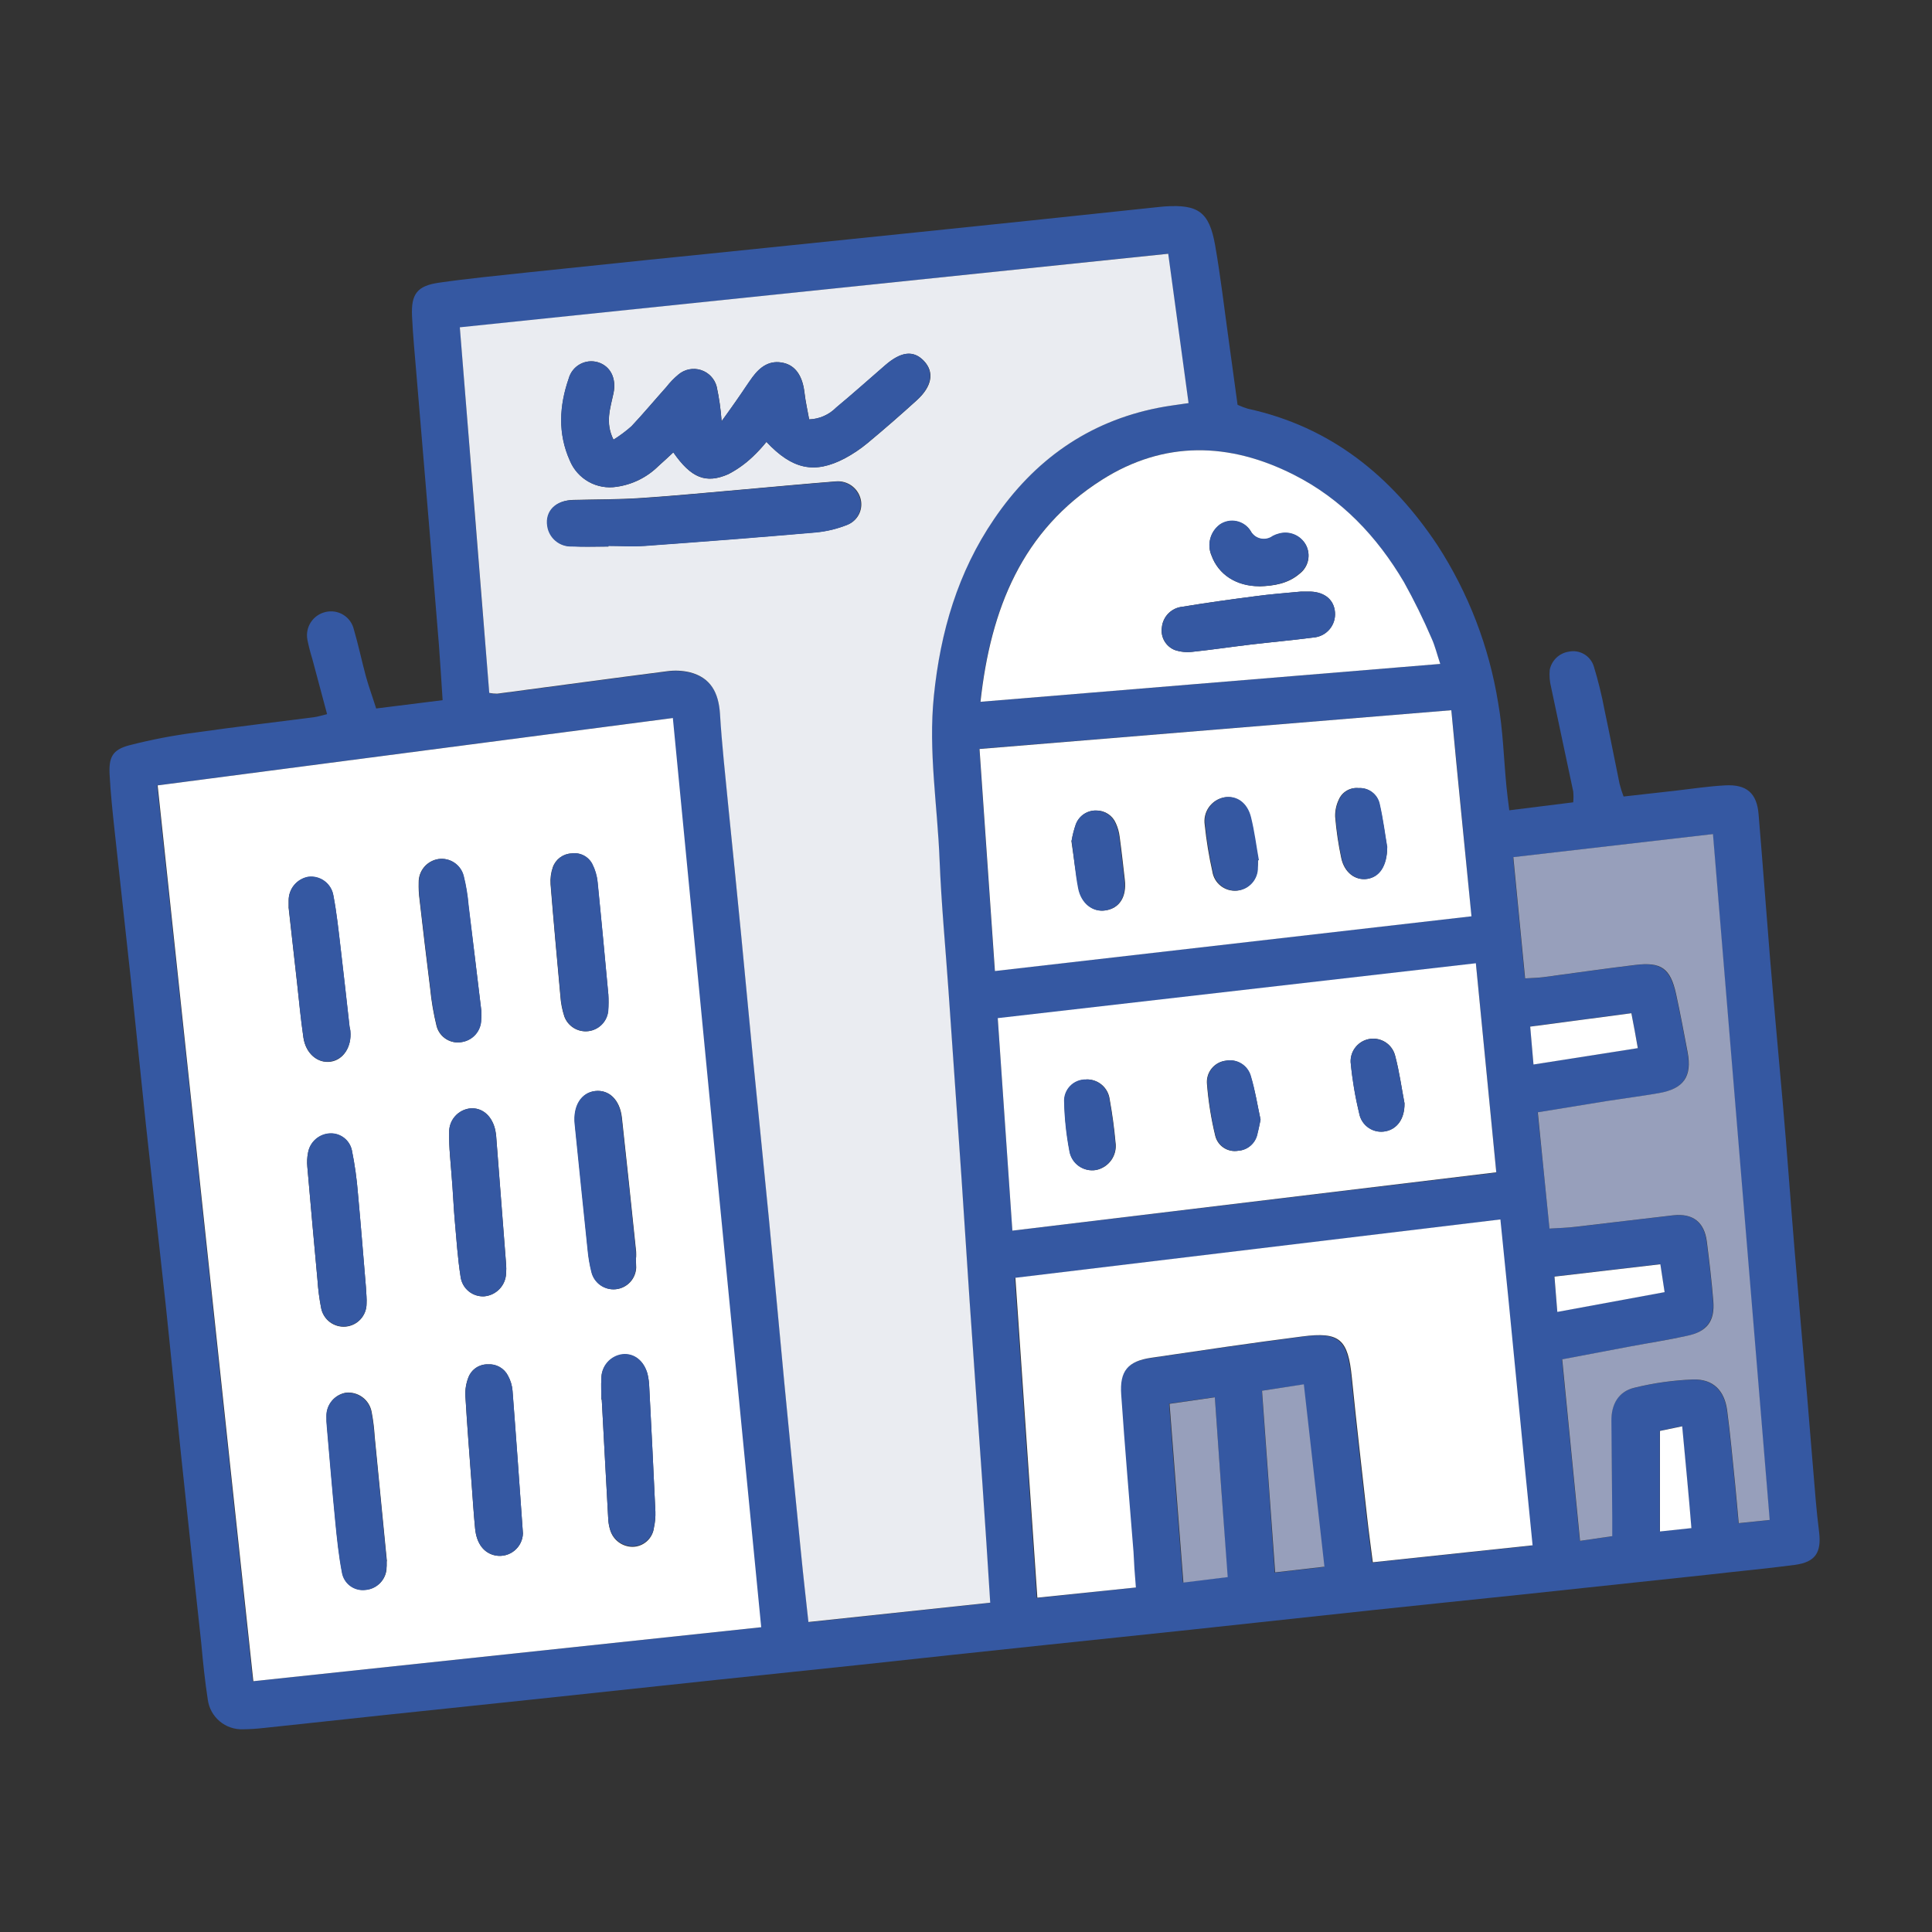 <svg width="300" height="300" viewBox="0 0 300 300" fill="none" xmlns="http://www.w3.org/2000/svg"><rect x="0" y="0" width="300" height="300" fill="#333333" stroke="none"/><path d="M252.11 123.683L260.29 122.763C262.81 122.473 265.29 122.093 267.86 121.953C271.21 121.763 272.8 123.153 273.07 126.423C273.69 133.753 274.22 141.083 274.82 148.423C275.45 156.013 276.15 163.603 276.82 171.193C277.49 178.783 278.01 186.193 278.63 193.713C279.27 201.483 279.94 209.253 280.63 217.033C281.07 222.273 281.48 227.513 281.93 232.763C282.07 234.473 282.26 236.193 282.47 237.903C282.85 241.093 281.88 242.563 278.71 242.993C274.21 243.593 269.71 243.993 265.19 244.523L236.19 247.613C228.52 248.423 220.85 249.193 213.19 250.013L184.78 253.073C177.3 253.873 169.78 254.643 162.32 255.433C152.76 256.44 143.2 257.463 133.64 258.503L111.14 260.863L82.14 263.953L59.68 266.313C53.45 266.973 47.23 267.663 41.01 268.313C39.927 268.438 38.839 268.509 37.75 268.523C36.42 268.577 35.119 268.13 34.102 267.271C33.086 266.412 32.429 265.203 32.26 263.883C31.82 261.023 31.52 258.133 31.26 255.243C30.18 245.337 29.116 235.423 28.07 225.503C27.27 217.843 26.53 210.163 25.72 202.503C24.72 193.223 23.66 183.943 22.66 174.663C21.85 167.093 21.11 159.513 20.3 151.933C19.49 144.353 18.61 136.623 17.79 128.933C17.48 126.053 17.17 123.163 17.02 120.273C16.88 117.603 17.45 116.433 20.02 115.743C23.431 114.861 26.895 114.193 30.39 113.743C36.49 112.873 42.62 112.163 48.73 111.373C49.35 111.293 49.95 111.093 50.79 110.893C50 107.953 49.24 105.113 48.48 102.263C48.184 101.313 47.937 100.349 47.74 99.373C47.549 98.426 47.736 97.442 48.261 96.631C48.786 95.82 49.607 95.247 50.55 95.033C51.014 94.92 51.496 94.9 51.968 94.973C52.44 95.047 52.893 95.213 53.301 95.462C53.709 95.711 54.064 96.038 54.345 96.424C54.626 96.811 54.828 97.249 54.94 97.713C55.65 100.143 56.17 102.623 56.83 105.073C57.26 106.633 57.83 108.153 58.41 110.013L68.73 108.723C68.53 105.773 68.37 102.923 68.15 100.073C67.68 94.073 67.15 88.133 66.68 82.173C66.013 74.213 65.346 66.26 64.68 58.313C64.43 55.233 64.12 52.163 63.98 49.083C63.82 45.663 64.77 44.393 68.12 43.903C72.61 43.253 77.12 42.823 81.63 42.333C88.03 41.667 94.43 41 100.83 40.333C106.83 39.723 112.74 39.133 118.69 38.513L142.2 36.093L160.33 34.213L179.26 32.213C179.8 32.163 180.34 32.093 180.88 32.053C186.06 31.713 187.77 32.913 188.68 38.053C189.54 42.963 190.11 47.923 190.8 52.863C191.26 56.183 191.71 59.503 192.17 62.863C192.684 63.095 193.211 63.296 193.75 63.463C206.65 66.273 216.07 73.923 223.22 84.683C228.021 92.091 231.226 100.418 232.63 109.133C233.39 113.403 233.5 117.783 233.92 122.133C234.03 123.283 234.19 124.433 234.36 125.823L244.29 124.583C244.34 124.025 244.34 123.462 244.29 122.903C243.16 117.493 241.98 112.103 240.85 106.693C240.631 105.821 240.56 104.919 240.64 104.023C240.78 103.307 241.138 102.652 241.664 102.145C242.19 101.639 242.859 101.307 243.58 101.193C244.394 101.017 245.245 101.151 245.967 101.569C246.688 101.987 247.227 102.659 247.48 103.453C248.166 105.7 248.727 107.984 249.16 110.293C249.97 114.093 250.7 117.923 251.49 121.733C251.657 122.395 251.865 123.046 252.11 123.683V123.683ZM118.11 252.683C113.52 205.473 108.97 158.603 104.4 111.503L24.4 121.963C29.4 168.503 34.25 214.693 39.26 261.063L118.11 252.683ZM153.71 248.893C153.3 242.483 152.93 236.513 152.52 230.533C151.87 221.033 151.18 211.533 150.52 202.023C150.08 195.603 149.69 189.163 149.25 182.743C148.583 173.143 147.916 163.547 147.25 153.953C146.78 147.163 146.13 140.383 145.86 133.593C145.53 125.083 144.09 116.643 144.97 108.063C145.97 98.123 148.68 88.863 154.33 80.583C160.52 71.493 168.87 65.493 179.77 63.333C181.25 63.033 182.77 62.863 184.52 62.593L181.36 39.403L71.42 50.863C72.96 70.023 74.42 88.803 75.99 107.633C76.395 107.713 76.807 107.754 77.22 107.753C86.03 106.593 94.83 105.393 103.64 104.263C104.796 104.106 105.972 104.16 107.11 104.423C110.42 105.253 111.61 107.653 111.82 110.893C112.14 115.683 112.65 120.463 113.11 125.253C113.76 131.933 114.44 138.603 115.11 145.253C115.74 151.663 116.32 158.073 116.95 164.483C117.77 172.873 118.64 181.263 119.45 189.653C120.26 198.043 121 206.273 121.79 214.573C122.65 223.513 123.526 232.447 124.42 241.373C124.75 244.783 125.15 248.173 125.55 251.903L153.71 248.893ZM176.33 246.513C176.17 244.443 176.04 242.733 175.91 241.033C175.26 232.883 174.56 224.753 174 216.603C173.74 212.933 175 211.413 178.65 210.883C186.46 209.733 194.27 208.593 202.1 207.573C207.97 206.813 209.22 207.993 209.82 213.993C210.54 221.213 211.39 228.423 212.19 235.633C212.44 237.853 212.75 240.073 213.07 242.633L237.88 240.003C236.21 223.003 234.68 206.313 232.88 189.403L157.57 198.463C158.72 215.073 159.84 231.463 160.98 248.133L176.33 246.513ZM157.2 191.093L232.34 182.093C231.27 171.093 230.23 160.463 229.17 149.633L154.93 158.153C155.68 169.173 156.43 179.993 157.2 191.093ZM225.37 110.283L152.07 116.283C152.88 127.993 153.67 139.283 154.46 150.763L228.46 142.263C227.43 131.443 226.41 121.013 225.36 110.283H225.37ZM240.61 190.773C242.09 190.683 243.34 190.653 244.61 190.513C249.61 189.933 254.69 189.303 259.74 188.733C262.83 188.383 264.6 189.733 265 192.833C265.4 195.933 265.75 198.963 266 202.033C266.25 205.103 265 206.803 261.91 207.443C258.99 208.043 256.04 208.543 253.1 209.093L242.54 211.093C243.47 220.573 244.38 229.813 245.31 239.283L250.31 238.553C250.31 237.453 250.31 236.553 250.31 235.663C250.27 230.663 250.226 225.663 250.18 220.663C250.18 218.093 251.27 216.093 253.75 215.503C256.738 214.769 259.794 214.34 262.87 214.223C265.96 214.133 267.73 215.913 268.15 219.013C268.65 222.783 268.99 226.583 269.38 230.363C269.58 232.363 269.74 234.293 269.95 236.533L274.76 236.033C271.76 200.393 268.89 165.033 265.95 129.533L234.95 133.113C235.55 139.343 236.15 145.523 236.78 151.943C237.83 151.873 238.72 151.863 239.59 151.753C244.35 151.123 249.11 150.423 253.88 149.853C257.88 149.363 259.34 150.403 260.22 154.363C260.88 157.363 261.45 160.363 262.02 163.433C262.72 167.193 261.39 169.083 257.56 169.753C254.88 170.223 252.18 170.563 249.49 170.983L238.75 172.733C239.41 178.863 239.99 184.723 240.6 190.773H240.61ZM223.61 103.093C223.08 101.493 222.79 100.273 222.28 99.153C220.994 96.158 219.556 93.231 217.97 90.383C213.79 83.303 208.28 77.463 200.86 73.713C190.86 68.643 180.72 68.403 171.1 74.493C158.68 82.353 153.8 94.543 152.22 108.973L223.61 103.093ZM195.94 215.953C196.62 225.473 197.29 234.733 197.94 244.203L205.59 243.323C204.51 233.753 203.47 224.503 202.39 215.003L195.94 215.953ZM188.61 216.953L181.53 217.953C182.25 227.333 182.95 236.393 183.68 245.713L190.56 244.863C189.94 235.573 189.3 226.493 188.64 216.973L188.61 216.953ZM238.09 165.273L254.33 162.733C253.95 160.733 253.64 159.123 253.33 157.313L237.62 159.393C237.78 161.423 237.94 163.173 238.12 165.293L238.09 165.273ZM241.79 203.693L258.45 200.623L257.79 196.293L241.35 198.213C241.54 200.203 241.67 201.863 241.82 203.713L241.79 203.693ZM257.73 222.173V237.783L262.61 237.263C262.13 231.893 261.67 226.803 261.18 221.453L257.73 222.173Z" fill="#3558A2"/><path d="M118.2 252.674L39.34 261.054C34.34 214.684 29.451 168.494 24.48 121.954L104.48 111.494C109.02 158.594 113.57 205.464 118.2 252.674ZM98.78 195.274C98.797 194.968 98.797 194.661 98.78 194.354C98.05 187.414 97.34 180.474 96.57 173.544C96.26 170.774 94.57 169.184 92.45 169.414C90.33 169.644 88.98 171.714 89.28 174.574C89.97 181.064 90.62 187.574 91.28 194.044C91.386 195.218 91.583 196.381 91.871 197.524C92.07 198.35 92.563 199.076 93.257 199.566C93.951 200.056 94.8 200.278 95.645 200.19C96.491 200.102 97.275 199.71 97.854 199.088C98.432 198.465 98.765 197.654 98.79 196.804C98.78 196.354 98.74 195.864 98.74 195.274H98.78ZM60.08 242.424C59.43 235.804 58.81 229.424 58.18 223.024C58.105 221.759 57.948 220.499 57.71 219.254C57.546 218.341 57.042 217.524 56.3 216.968C55.558 216.411 54.633 216.156 53.71 216.254C52.86 216.402 52.09 216.849 51.54 217.515C50.989 218.18 50.695 219.021 50.71 219.884C50.699 220.428 50.722 220.973 50.78 221.514C51.21 226.384 51.6 231.254 52.08 236.114C52.34 238.814 52.62 241.524 53.13 244.184C53.278 245.001 53.729 245.732 54.393 246.229C55.057 246.726 55.885 246.953 56.71 246.864C57.532 246.813 58.311 246.478 58.913 245.916C59.515 245.354 59.903 244.601 60.011 243.784C60.049 243.332 60.059 242.878 60.04 242.424H60.08ZM56.82 199.864C56.43 195.284 56.04 190.314 55.58 185.344C55.403 183.09 55.089 180.85 54.64 178.634C54.476 177.869 54.047 177.187 53.428 176.707C52.81 176.228 52.042 175.983 51.261 176.014C50.432 176.046 49.639 176.361 49.014 176.907C48.39 177.453 47.972 178.197 47.83 179.014C47.689 179.725 47.652 180.453 47.721 181.174C48.227 187.047 48.754 192.917 49.3 198.784C49.396 200.234 49.583 201.677 49.861 203.104C50.022 203.975 50.503 204.754 51.209 205.29C51.915 205.825 52.794 206.078 53.677 206C54.559 205.921 55.381 205.516 55.98 204.864C56.58 204.212 56.915 203.36 56.92 202.474C56.97 201.664 56.87 200.934 56.82 199.864ZM93.38 217.334H93.44C93.767 223.481 94.1 229.627 94.44 235.774C94.461 236.406 94.568 237.032 94.76 237.634C94.992 238.374 95.453 239.021 96.077 239.481C96.701 239.942 97.455 240.191 98.231 240.194C99.054 240.183 99.845 239.872 100.456 239.32C101.067 238.768 101.456 238.012 101.55 237.194C101.723 236.4 101.797 235.587 101.77 234.774C101.48 228.344 101.15 221.924 100.82 215.504C100.803 214.78 100.709 214.059 100.54 213.354C99.96 211.264 98.44 210.104 96.64 210.354C95.731 210.474 94.898 210.923 94.297 211.615C93.696 212.308 93.37 213.197 93.38 214.114C93.311 215.104 93.38 216.194 93.38 217.284V217.334ZM81.2 238.114C80.62 230.034 80.13 222.984 79.58 215.944C79.512 215.13 79.273 214.34 78.88 213.624C78.59 213.052 78.137 212.579 77.578 212.264C77.019 211.949 76.38 211.806 75.74 211.854C75.096 211.84 74.463 212.025 73.926 212.382C73.389 212.74 72.976 213.254 72.74 213.854C72.377 214.776 72.213 215.764 72.26 216.754C72.54 221.454 72.91 226.144 73.26 230.844C73.421 233.014 73.56 235.184 73.77 237.344C74.01 239.734 75.18 241.214 76.981 241.544C77.488 241.633 78.009 241.612 78.508 241.482C79.007 241.353 79.473 241.117 79.873 240.792C80.273 240.467 80.599 240.059 80.828 239.597C81.057 239.135 81.184 238.63 81.2 238.114ZM69.861 179.374C70.001 181.004 70.141 182.624 70.26 184.244C70.38 185.864 70.46 187.684 70.611 189.394C70.88 192.394 71.07 195.394 71.53 198.294C71.654 199.162 72.099 199.951 72.777 200.506C73.454 201.062 74.316 201.343 75.19 201.294C76.103 201.218 76.954 200.807 77.582 200.141C78.21 199.474 78.569 198.599 78.591 197.684C78.626 197.231 78.626 196.777 78.591 196.324C78.091 189.831 77.587 183.337 77.08 176.844C77.054 176.301 76.977 175.762 76.85 175.234C76.29 173.144 74.781 171.944 72.99 172.114C72.08 172.219 71.243 172.661 70.643 173.354C70.043 174.046 69.725 174.938 69.751 175.854C69.731 177.029 69.771 178.204 69.871 179.374H69.861ZM74.731 156.914C74.081 151.514 73.43 146.034 72.731 140.554C72.603 139.026 72.352 137.512 71.981 136.024C71.769 135.178 71.251 134.441 70.527 133.955C69.802 133.469 68.924 133.269 68.06 133.394C67.201 133.529 66.42 133.969 65.859 134.634C65.299 135.3 64.998 136.145 65.01 137.014C64.982 137.92 65.029 138.826 65.15 139.724C65.68 144.304 66.21 148.884 66.79 153.464C66.981 155.442 67.316 157.404 67.79 159.334C68.013 160.18 68.553 160.907 69.297 161.366C70.042 161.824 70.935 161.977 71.79 161.794C72.599 161.646 73.33 161.222 73.861 160.595C74.392 159.968 74.688 159.176 74.7 158.354C74.78 157.864 74.74 157.444 74.74 156.914H74.731ZM44.81 140.914C45.25 144.784 45.67 148.644 46.111 152.514C46.441 155.384 46.711 158.274 47.111 161.134C47.49 163.624 49.34 165.134 51.32 164.864C53.3 164.594 54.63 162.574 54.4 160.124C54.4 159.854 54.291 159.594 54.261 159.324C53.8 155.324 53.37 151.234 52.88 147.184C52.56 144.494 52.28 141.784 51.77 139.124C51.63 138.214 51.136 137.395 50.398 136.845C49.658 136.295 48.733 136.058 47.82 136.184C46.974 136.345 46.211 136.797 45.663 137.462C45.115 138.127 44.817 138.963 44.82 139.824C44.81 140.174 44.83 140.544 44.82 140.864L44.81 140.914ZM94.45 154.354C93.9 148.514 93.38 142.734 92.78 136.974C92.682 135.991 92.401 135.034 91.95 134.154C91.65 133.583 91.18 133.119 90.605 132.827C90.03 132.535 89.379 132.429 88.74 132.524C88.098 132.55 87.479 132.767 86.962 133.149C86.445 133.53 86.054 134.058 85.841 134.664C85.545 135.515 85.426 136.416 85.49 137.314C85.951 143.094 86.49 148.864 87.01 154.634C87.082 155.718 87.287 156.79 87.621 157.824C87.892 158.573 88.409 159.207 89.087 159.624C89.766 160.041 90.565 160.215 91.356 160.119C92.146 160.023 92.88 159.661 93.439 159.094C93.997 158.526 94.347 157.786 94.43 156.994C94.501 156.113 94.511 155.227 94.46 154.344L94.45 154.354Z" fill="white"/><path d="M153.761 248.864L125.53 251.864C125.13 248.134 124.73 244.744 124.4 241.334C123.507 232.408 122.63 223.474 121.77 214.534C120.98 206.234 120.23 197.924 119.43 189.614C118.63 181.304 117.75 172.834 116.93 164.444C116.3 158.034 115.72 151.624 115.09 145.214C114.44 138.534 113.76 131.864 113.09 125.214C112.63 120.424 112.09 115.644 111.8 110.854C111.59 107.614 110.4 105.214 107.09 104.384C105.953 104.121 104.777 104.067 103.62 104.224C94.811 105.354 86.01 106.554 77.2 107.714C76.787 107.714 76.376 107.674 75.971 107.594C74.451 88.764 72.97 69.984 71.4 50.824L181.4 39.404L184.56 62.594C182.79 62.864 181.29 63.034 179.81 63.334C168.91 65.494 160.56 71.494 154.37 80.584C148.72 88.864 146.021 98.124 145.011 108.064C144.131 116.644 145.57 125.064 145.9 133.594C146.17 140.384 146.82 147.164 147.29 153.954C147.957 163.554 148.624 173.151 149.29 182.744C149.73 189.164 150.12 195.604 150.56 202.024C151.21 211.534 151.9 221.024 152.56 230.534C152.98 236.504 153.351 242.474 153.761 248.864ZM112.05 65.404C111.927 63.595 111.673 61.797 111.29 60.024C111.132 59.425 110.825 58.876 110.398 58.428C109.971 57.979 109.437 57.646 108.847 57.458C108.256 57.271 107.628 57.236 107.021 57.355C106.413 57.475 105.845 57.747 105.37 58.144C104.675 58.72 104.044 59.371 103.49 60.084C101.68 62.084 99.94 64.214 98.07 66.184C97.198 66.959 96.261 67.658 95.27 68.274C93.93 65.604 94.79 63.334 95.27 61.054C95.75 58.774 94.78 56.834 92.83 56.244C92.368 56.111 91.884 56.07 91.406 56.125C90.928 56.181 90.466 56.33 90.046 56.566C89.626 56.801 89.258 57.117 88.961 57.497C88.665 57.876 88.447 58.31 88.32 58.774C86.85 63.004 86.611 67.324 88.49 71.514C89.069 72.915 90.103 74.08 91.427 74.819C92.75 75.558 94.284 75.827 95.78 75.584C98.222 75.235 100.487 74.109 102.24 72.374C103.03 71.684 103.78 70.964 104.56 70.244C107.33 74.244 109.61 75.154 113.09 73.634C114.451 72.929 115.706 72.037 116.82 70.984C117.607 70.245 118.342 69.454 119.02 68.614C123.02 72.904 126.49 73.614 131.15 71.194C132.43 70.513 133.636 69.702 134.75 68.774C137.33 66.628 139.864 64.424 142.35 62.164C144.76 59.984 145.11 57.774 143.47 56.044C141.83 54.314 139.88 54.624 137.47 56.704C135.06 58.784 132.47 61.134 129.85 63.284C128.738 64.413 127.234 65.071 125.65 65.124C125.39 63.694 125.08 62.324 124.92 60.934C124.63 58.444 123.57 56.804 121.72 56.364C119.55 55.844 118.06 56.934 116.85 58.564C116.15 59.564 115.51 60.564 114.85 61.474C114.01 62.644 113.2 63.864 112.05 65.404ZM94.481 84.864V84.744C96.391 84.744 98.3 84.864 100.19 84.744C109.04 84.104 117.89 83.424 126.73 82.654C128.449 82.495 130.134 82.081 131.73 81.424C132.487 81.087 133.094 80.486 133.438 79.733C133.783 78.98 133.84 78.127 133.6 77.334C133.366 76.541 132.867 75.852 132.187 75.381C131.506 74.91 130.686 74.685 129.86 74.744C125.18 75.114 120.49 75.554 115.86 75.964C110.45 76.434 105.04 76.964 99.621 77.324C96.1 77.564 92.56 77.534 89.04 77.624C86.35 77.694 84.7 79.364 85.04 81.624C85.166 82.535 85.626 83.366 86.329 83.958C87.033 84.549 87.932 84.858 88.85 84.824C90.671 84.924 92.581 84.864 94.481 84.864Z" fill="#EAECF1"/><path d="M176.38 246.504L161.08 248.084C159.94 231.424 158.82 215.024 157.67 198.414L232.98 189.354C234.73 206.264 236.26 222.984 237.98 239.954L213.17 242.584C212.85 240.064 212.54 237.844 212.29 235.584C211.49 228.374 210.64 221.164 209.92 213.944C209.32 207.944 208.07 206.764 202.2 207.524C194.37 208.524 186.56 209.684 178.75 210.834C175.13 211.364 173.84 212.884 174.1 216.554C174.66 224.704 175.36 232.834 176.01 240.984C176.09 242.724 176.2 244.434 176.38 246.504Z" fill="white"/><path d="M157.2 191.094C156.44 179.994 155.69 169.174 154.93 158.094L229.17 149.574C230.23 160.404 231.27 170.994 232.34 182.034L157.2 191.094ZM218.1 171.354C217.66 169.064 217.31 166.454 216.64 163.924C216.427 163.083 215.91 162.35 215.189 161.868C214.467 161.385 213.593 161.187 212.734 161.311C211.875 161.436 211.093 161.874 210.538 162.541C209.983 163.208 209.695 164.057 209.73 164.924C209.985 167.619 210.433 170.293 211.07 172.924C211.158 173.373 211.334 173.801 211.589 174.182C211.843 174.562 212.17 174.889 212.551 175.143C212.932 175.397 213.36 175.572 213.809 175.66C214.259 175.748 214.721 175.746 215.17 175.654C216.97 175.304 218.13 173.704 218.09 171.354H218.1ZM195.74 173.864C195.28 171.774 194.91 169.354 194.18 167.044C193.944 166.251 193.424 165.574 192.718 165.142C192.013 164.71 191.173 164.554 190.36 164.704C189.485 164.8 188.683 165.239 188.132 165.925C187.581 166.612 187.324 167.489 187.42 168.364C187.636 171.06 188.064 173.735 188.7 176.364C188.886 177.126 189.353 177.79 190.008 178.222C190.662 178.654 191.456 178.823 192.23 178.694C192.952 178.649 193.639 178.366 194.182 177.888C194.725 177.41 195.094 176.765 195.23 176.054C195.43 175.394 195.54 174.774 195.74 173.864ZM168.67 167.654C168.212 167.642 167.757 167.726 167.333 167.899C166.909 168.072 166.525 168.331 166.207 168.66C165.888 168.989 165.641 169.381 165.482 169.81C165.322 170.239 165.253 170.697 165.28 171.154C165.341 173.678 165.609 176.194 166.08 178.674C166.149 179.146 166.312 179.598 166.558 180.006C166.805 180.414 167.131 180.768 167.517 181.047C167.903 181.327 168.341 181.526 168.805 181.634C169.269 181.742 169.75 181.755 170.22 181.674C171.172 181.48 172.014 180.928 172.572 180.132C173.13 179.336 173.362 178.356 173.22 177.394C173.02 175.144 172.71 172.904 172.31 170.684C172.196 169.811 171.759 169.011 171.085 168.443C170.412 167.875 169.55 167.579 168.67 167.614V167.654Z" fill="white"/><path d="M225.36 110.283C226.36 121.013 227.43 131.443 228.49 142.283L154.49 150.783C153.7 139.353 152.91 128.013 152.1 116.303L225.36 110.283ZM166.36 130.533C166.74 133.093 167.02 135.533 167.49 137.933C167.96 140.333 169.74 141.653 171.67 141.363C173.83 141.043 174.95 139.283 174.67 136.673C174.41 134.423 174.17 132.173 173.86 129.923C173.774 129.207 173.578 128.509 173.28 127.853C173.033 127.261 172.616 126.755 172.082 126.399C171.549 126.043 170.921 125.853 170.28 125.853C169.59 125.825 168.909 126.015 168.332 126.395C167.756 126.776 167.315 127.328 167.07 127.973C166.774 128.806 166.55 129.662 166.4 130.533H166.36ZM195.29 133.583H195.4C195 131.353 194.71 129.103 194.18 126.913C193.65 124.723 191.95 123.493 190.07 123.823C189.115 124.006 188.269 124.552 187.709 125.347C187.149 126.142 186.92 127.123 187.07 128.083C187.322 130.514 187.716 132.928 188.25 135.313C188.382 136.2 188.848 137.004 189.553 137.559C190.258 138.114 191.148 138.379 192.042 138.3C192.935 138.221 193.765 137.803 194.361 137.133C194.957 136.463 195.275 135.59 195.25 134.693C195.35 134.313 195.33 133.943 195.33 133.583H195.29ZM215.37 131.473C215.07 129.753 214.76 127.233 214.18 124.783C214.013 124.063 213.596 123.425 213.002 122.983C212.409 122.542 211.678 122.326 210.94 122.373C210.3 122.308 209.657 122.449 209.104 122.777C208.552 123.105 208.119 123.601 207.87 124.193C207.484 125.012 207.296 125.909 207.32 126.813C207.5 128.978 207.817 131.129 208.27 133.253C208.76 135.513 210.45 136.743 212.27 136.473C214.09 136.203 215.39 134.553 215.41 131.473H215.37Z" fill="white"/><path d="M240.6 190.774C239.99 184.774 239.41 178.884 238.79 172.714L249.53 170.964C252.22 170.544 254.92 170.204 257.6 169.734C261.43 169.064 262.76 167.174 262.06 163.414C261.49 160.414 260.92 157.354 260.26 154.344C259.38 150.344 257.95 149.344 253.92 149.834C249.15 150.404 244.39 151.104 239.63 151.734C238.76 151.844 237.87 151.854 236.82 151.924C236.19 145.504 235.59 139.324 234.99 133.094L265.99 129.514C268.93 165.054 271.85 200.374 274.8 236.014L269.99 236.514C269.78 234.274 269.62 232.314 269.42 230.344C269.03 226.564 268.69 222.764 268.19 218.994C267.77 215.894 266 214.114 262.91 214.204C259.835 214.32 256.779 214.749 253.79 215.484C251.31 216.074 250.19 218.074 250.22 220.644C250.267 225.644 250.31 230.644 250.35 235.644C250.35 236.534 250.35 237.434 250.35 238.534L245.35 239.264C244.42 229.794 243.51 220.554 242.58 211.074L253.14 209.074C256.08 208.524 259.03 208.074 261.95 207.424C265.05 206.784 266.3 205.174 266.04 202.014C265.78 198.854 265.43 195.874 265.04 192.814C264.65 189.754 262.87 188.364 259.78 188.714C254.78 189.284 249.69 189.914 244.65 190.494C243.33 190.654 242.08 190.684 240.6 190.774Z" fill="#979FBB"/><path d="M223.64 103.093L152.25 108.973C153.83 94.543 158.71 82.353 171.13 74.493C180.75 68.403 190.87 68.644 200.89 73.713C208.31 77.463 213.82 83.303 218 90.383C219.586 93.231 221.025 96.158 222.31 99.153C222.82 100.273 223.11 101.493 223.64 103.093ZM201.99 91.864C199.41 92.114 197.15 92.284 194.91 92.584C191.14 93.073 187.37 93.584 183.62 94.213C182.795 94.291 182.023 94.654 181.437 95.24C180.851 95.826 180.488 96.598 180.41 97.424C180.298 98.148 180.435 98.89 180.798 99.527C181.161 100.164 181.729 100.66 182.41 100.933C183.266 101.219 184.173 101.318 185.07 101.223C188.13 100.903 191.18 100.443 194.23 100.083C197.47 99.704 200.72 99.413 203.95 98.993C204.428 98.957 204.894 98.826 205.322 98.608C205.749 98.391 206.129 98.09 206.439 97.725C206.75 97.359 206.985 96.936 207.131 96.479C207.277 96.022 207.331 95.541 207.29 95.064C207.14 93.174 205.76 91.974 203.56 91.864C202.94 91.864 202.31 91.864 201.99 91.864ZM195.53 91.053C197.82 90.984 200.04 90.633 201.85 89.053C202.497 88.546 202.946 87.828 203.118 87.024C203.289 86.22 203.173 85.381 202.79 84.653C202.398 83.935 201.775 83.369 201.022 83.048C200.269 82.727 199.43 82.669 198.64 82.883C198.292 82.969 197.956 83.096 197.64 83.263C197.37 83.465 197.059 83.605 196.729 83.674C196.399 83.743 196.058 83.74 195.729 83.663C195.401 83.587 195.093 83.44 194.827 83.233C194.561 83.026 194.344 82.763 194.19 82.463C193.948 82.083 193.632 81.754 193.261 81.498C192.89 81.241 192.472 81.06 192.03 80.967C191.589 80.874 191.133 80.87 190.69 80.955C190.247 81.04 189.825 81.213 189.45 81.463C188.718 81.995 188.188 82.759 187.947 83.631C187.705 84.503 187.766 85.431 188.12 86.263C189.2 89.224 191.96 91.013 195.53 91.034V91.053Z" fill="white"/><path d="M195.969 215.953L202.459 214.953C203.539 224.453 204.579 233.703 205.659 243.273L198.009 244.153C197.319 234.733 196.649 225.473 195.969 215.953Z" fill="#979FBB"/><path d="M188.639 216.973C189.299 226.493 189.939 235.573 190.639 244.893L183.759 245.743C183.029 236.423 182.329 227.363 181.609 217.983L188.639 216.973Z" fill="#979FBB"/><path d="M238.119 165.294C237.939 163.174 237.779 161.424 237.609 159.414L253.319 157.334C253.669 159.144 253.979 160.784 254.319 162.754L238.119 165.294Z" fill="white"/><path d="M241.819 203.714C241.669 201.854 241.539 200.204 241.379 198.234L257.819 196.314L258.479 200.644L241.819 203.714Z" fill="white"/><path d="M257.76 222.195L261.21 221.475C261.7 226.825 262.21 231.915 262.64 237.285L257.76 237.805V222.195Z" fill="white"/><path d="M98.74 195.274C98.74 195.894 98.74 196.354 98.74 196.804C98.715 197.654 98.382 198.465 97.804 199.088C97.225 199.711 96.44 200.102 95.595 200.19C94.75 200.278 93.901 200.056 93.207 199.566C92.513 199.076 92.02 198.35 91.82 197.524C91.533 196.381 91.336 195.218 91.23 194.044C90.54 187.554 89.89 181.044 89.23 174.574C88.93 171.714 90.23 169.654 92.4 169.414C94.57 169.174 96.21 170.774 96.52 173.544C97.29 180.474 98 187.414 98.73 194.354C98.75 194.661 98.754 194.968 98.74 195.274V195.274Z" fill="#3558A2"/><path d="M60.041 242.424C60.048 242.892 60.024 243.359 59.971 243.824C59.864 244.64 59.475 245.394 58.873 245.956C58.272 246.518 57.493 246.853 56.671 246.904C55.846 246.993 55.018 246.766 54.353 246.269C53.689 245.771 53.238 245.041 53.091 244.224C52.581 241.564 52.301 238.854 52.041 236.154C51.561 231.294 51.171 226.424 50.741 221.554C50.683 221.013 50.659 220.468 50.671 219.924C50.656 219.061 50.95 218.22 51.5 217.555C52.05 216.889 52.82 216.442 53.671 216.294C54.593 216.196 55.519 216.451 56.261 217.007C57.003 217.564 57.507 218.381 57.671 219.294C57.909 220.539 58.066 221.799 58.141 223.064C58.771 229.414 59.391 235.804 60.041 242.424Z" fill="#3558A2"/><path d="M56.821 199.863C56.871 200.983 56.971 201.713 56.921 202.433C56.916 203.319 56.581 204.171 55.981 204.823C55.381 205.475 54.56 205.88 53.677 205.959C52.795 206.038 51.915 205.784 51.209 205.249C50.504 204.714 50.023 203.934 49.861 203.063C49.583 201.637 49.396 200.194 49.301 198.743C48.761 192.87 48.234 187 47.721 181.133C47.652 180.412 47.689 179.684 47.831 178.973C47.972 178.156 48.39 177.412 49.015 176.866C49.639 176.32 50.432 176.005 51.261 175.973C52.043 175.942 52.81 176.187 53.429 176.667C54.047 177.146 54.477 177.828 54.641 178.593C55.09 180.809 55.404 183.05 55.581 185.303C56.041 190.263 56.431 195.233 56.821 199.863Z" fill="#3558A2"/><path d="M93.379 217.284C93.379 216.194 93.309 215.104 93.379 214.024C93.368 213.107 93.694 212.218 94.295 211.525C94.896 210.832 95.73 210.384 96.639 210.264C98.439 210.064 99.959 211.264 100.539 213.264C100.707 213.969 100.801 214.689 100.819 215.414C101.149 221.834 101.479 228.254 101.769 234.684C101.795 235.497 101.721 236.309 101.549 237.104C101.454 237.922 101.065 238.677 100.454 239.229C99.843 239.781 99.052 240.092 98.229 240.104C97.453 240.101 96.699 239.851 96.075 239.391C95.451 238.931 94.99 238.284 94.759 237.544C94.567 236.942 94.459 236.316 94.439 235.684C94.092 229.544 93.759 223.397 93.439 217.244L93.379 217.284Z" fill="#3558A2"/><path d="M81.2 238.113C81.183 238.627 81.056 239.132 80.828 239.593C80.599 240.054 80.274 240.461 79.875 240.786C79.476 241.111 79.012 241.347 78.515 241.477C78.017 241.608 77.497 241.63 76.99 241.543C75.19 241.213 73.99 239.733 73.78 237.343C73.57 235.183 73.43 233.013 73.27 230.843C72.92 226.143 72.55 221.453 72.27 216.753C72.223 215.763 72.386 214.775 72.75 213.853C72.985 213.252 73.399 212.739 73.935 212.381C74.472 212.023 75.105 211.839 75.75 211.853C76.389 211.805 77.029 211.948 77.588 212.263C78.146 212.578 78.599 213.051 78.89 213.623C79.282 214.339 79.521 215.129 79.59 215.943C80.14 222.983 80.63 230.033 81.2 238.113Z" fill="#3558A2"/><path d="M69.88 179.374C69.769 178.204 69.722 177.029 69.74 175.854C69.714 174.938 70.032 174.046 70.632 173.353C71.232 172.661 72.07 172.219 72.98 172.114C74.77 171.944 76.28 173.114 76.84 175.234C76.967 175.762 77.044 176.301 77.07 176.844C77.584 183.344 78.087 189.837 78.58 196.324C78.615 196.777 78.615 197.231 78.58 197.684C78.559 198.599 78.2 199.474 77.572 200.14C76.944 200.807 76.092 201.218 75.18 201.294C74.305 201.343 73.444 201.062 72.766 200.506C72.089 199.951 71.644 199.161 71.52 198.294C71.06 195.354 70.87 192.364 70.6 189.394C70.45 187.684 70.38 185.964 70.25 184.244C70.12 182.524 70.01 181.004 69.88 179.374Z" fill="#3558A2"/><path d="M74.741 156.914C74.741 157.444 74.741 157.914 74.741 158.354C74.729 159.175 74.432 159.967 73.902 160.595C73.371 161.222 72.639 161.646 71.831 161.794C70.976 161.977 70.083 161.823 69.338 161.365C68.593 160.907 68.053 160.18 67.831 159.334C67.356 157.404 67.022 155.442 66.831 153.464C66.251 148.884 65.721 144.304 65.191 139.724C65.07 138.826 65.023 137.919 65.051 137.014C65.038 136.144 65.34 135.299 65.9 134.634C66.46 133.969 67.242 133.529 68.101 133.394C68.964 133.269 69.843 133.468 70.567 133.954C71.291 134.44 71.809 135.178 72.021 136.024C72.392 137.511 72.643 139.026 72.771 140.554C73.441 146.034 74.091 151.514 74.741 156.914Z" fill="#3558A2"/><path d="M44.83 140.865C44.83 140.505 44.83 140.135 44.83 139.775C44.827 138.913 45.125 138.078 45.672 137.413C46.22 136.748 46.984 136.296 47.83 136.135C48.743 136.008 49.668 136.246 50.407 136.796C51.146 137.346 51.639 138.164 51.78 139.075C52.29 141.735 52.57 144.445 52.89 147.135C53.38 151.185 53.81 155.225 54.27 159.275C54.27 159.545 54.38 159.805 54.41 160.075C54.64 162.525 53.35 164.495 51.33 164.815C49.31 165.135 47.5 163.575 47.12 161.085C46.68 158.225 46.41 155.335 46.12 152.465C45.68 148.635 45.26 144.775 44.83 140.865Z" fill="#3558A2"/><path d="M94.461 154.344C94.521 155.223 94.521 156.105 94.461 156.984C94.377 157.776 94.028 158.516 93.469 159.084C92.911 159.651 92.177 160.013 91.386 160.109C90.596 160.205 89.796 160.031 89.118 159.614C88.439 159.197 87.922 158.563 87.651 157.814C87.317 156.78 87.112 155.709 87.041 154.624C86.501 148.854 85.981 143.084 85.521 137.304C85.457 136.406 85.576 135.505 85.871 134.654C86.085 134.048 86.475 133.52 86.992 133.139C87.509 132.757 88.129 132.54 88.771 132.514C89.409 132.419 90.061 132.525 90.636 132.817C91.211 133.11 91.681 133.573 91.981 134.144C92.431 135.024 92.713 135.981 92.811 136.964C93.391 142.724 93.911 148.504 94.461 154.344Z" fill="#3558A2"/><path d="M112.05 65.404C113.18 63.814 114.05 62.644 114.83 61.474C115.51 60.474 116.15 59.474 116.83 58.564C118.04 56.934 119.53 55.844 121.7 56.364C123.55 56.804 124.61 58.444 124.9 60.934C125.06 62.324 125.37 63.694 125.63 65.124C127.214 65.071 128.717 64.413 129.83 63.284C132.4 61.134 134.92 58.904 137.45 56.704C139.98 54.504 141.88 54.394 143.45 56.044C145.02 57.694 144.74 59.984 142.33 62.164C139.92 64.344 137.33 66.624 134.73 68.774C133.616 69.702 132.41 70.513 131.13 71.194C126.47 73.644 123.04 72.904 119 68.614C118.322 69.454 117.587 70.245 116.8 70.984C115.686 72.037 114.431 72.929 113.07 73.634C109.59 75.154 107.31 74.194 104.54 70.244C103.76 70.964 103.01 71.684 102.22 72.374C100.467 74.109 98.202 75.235 95.76 75.584C94.264 75.827 92.73 75.558 91.406 74.819C90.083 74.08 89.048 72.915 88.47 71.514C86.59 67.324 86.83 63.004 88.3 58.774C88.427 58.31 88.645 57.876 88.941 57.497C89.237 57.117 89.606 56.801 90.026 56.566C90.445 56.33 90.908 56.18 91.386 56.125C91.864 56.07 92.348 56.111 92.81 56.244C94.81 56.834 95.73 58.694 95.25 61.054C94.77 63.414 93.92 65.604 95.25 68.274C96.241 67.658 97.178 66.959 98.05 66.184C99.92 64.184 101.66 62.114 103.47 60.084C104.024 59.371 104.655 58.72 105.35 58.144C105.825 57.747 106.393 57.475 107 57.355C107.608 57.236 108.236 57.271 108.827 57.458C109.417 57.646 109.95 57.979 110.378 58.428C110.805 58.876 111.112 59.425 111.27 60.024C111.659 61.797 111.92 63.594 112.05 65.404V65.404Z" fill="#3558A2"/><path d="M94.481 84.863C92.581 84.863 90.671 84.943 88.771 84.863C87.852 84.896 86.954 84.587 86.25 83.996C85.546 83.405 85.086 82.573 84.961 81.663C84.611 79.373 86.261 77.663 88.961 77.663C92.481 77.573 96.021 77.603 99.541 77.363C104.961 77.003 110.371 76.473 115.781 76.003C120.461 75.593 125.151 75.153 129.781 74.783C130.606 74.724 131.426 74.948 132.107 75.419C132.787 75.89 133.286 76.579 133.521 77.373C133.76 78.165 133.703 79.018 133.358 79.771C133.014 80.524 132.407 81.126 131.651 81.463C130.054 82.119 128.369 82.534 126.651 82.693C117.811 83.463 108.961 84.143 100.111 84.783C98.221 84.923 96.311 84.783 94.401 84.783L94.481 84.863Z" fill="#3558A2"/><path d="M218.09 171.354C218.09 173.704 216.97 175.304 215.16 175.674C214.711 175.766 214.249 175.768 213.799 175.68C213.35 175.592 212.922 175.416 212.541 175.163C212.16 174.909 211.833 174.582 211.579 174.201C211.324 173.821 211.148 173.393 211.06 172.944C210.423 170.313 209.975 167.639 209.72 164.944C209.685 164.077 209.973 163.228 210.528 162.561C211.083 161.893 211.865 161.455 212.724 161.331C213.583 161.207 214.457 161.405 215.179 161.888C215.9 162.37 216.417 163.103 216.63 163.944C217.3 166.454 217.65 169.064 218.09 171.354Z" fill="#3558A2"/><path d="M195.739 173.864C195.539 174.814 195.429 175.434 195.279 176.044C195.142 176.755 194.774 177.4 194.231 177.878C193.688 178.356 193.001 178.64 192.279 178.684C191.505 178.813 190.711 178.644 190.057 178.212C189.402 177.78 188.935 177.116 188.749 176.354C188.113 173.726 187.685 171.051 187.469 168.354C187.373 167.479 187.63 166.602 188.181 165.916C188.732 165.229 189.534 164.79 190.409 164.694C191.222 164.544 192.062 164.7 192.767 165.132C193.473 165.564 193.993 166.242 194.229 167.034C194.909 169.314 195.279 171.734 195.739 173.864Z" fill="#3558A2"/><path d="M168.671 167.614C169.543 167.592 170.392 167.893 171.055 168.46C171.718 169.027 172.148 169.819 172.261 170.684C172.661 172.904 172.971 175.144 173.171 177.394C173.313 178.356 173.082 179.336 172.524 180.132C171.966 180.928 171.123 181.48 170.171 181.674C169.701 181.755 169.22 181.742 168.756 181.634C168.292 181.526 167.854 181.327 167.468 181.047C167.082 180.768 166.757 180.414 166.51 180.006C166.263 179.598 166.1 179.146 166.031 178.674C165.56 176.193 165.292 173.678 165.231 171.154C165.198 170.689 165.264 170.223 165.424 169.785C165.584 169.348 165.834 168.949 166.159 168.615C166.484 168.28 166.875 168.019 167.308 167.846C167.741 167.674 168.205 167.595 168.671 167.614Z" fill="#3558A2"/><path d="M166.4 130.534C166.541 129.682 166.751 128.842 167.03 128.024C167.267 127.378 167.699 126.822 168.268 126.434C168.837 126.047 169.513 125.848 170.2 125.864C170.842 125.864 171.469 126.054 172.003 126.41C172.537 126.766 172.954 127.272 173.2 127.864C173.499 128.52 173.695 129.219 173.78 129.934C174.09 132.184 174.33 134.434 174.59 136.684C174.9 139.294 173.78 141.054 171.59 141.374C169.66 141.664 167.87 140.294 167.41 137.944C166.95 135.594 166.78 133.094 166.4 130.534Z" fill="#3558A2"/><path d="M195.33 133.584C195.33 133.944 195.33 134.314 195.33 134.674C195.356 135.571 195.038 136.443 194.442 137.114C193.846 137.784 193.016 138.201 192.122 138.28C191.229 138.36 190.338 138.094 189.634 137.539C188.929 136.984 188.463 136.181 188.33 135.294C187.797 132.909 187.403 130.495 187.15 128.064C187.001 127.103 187.23 126.122 187.79 125.328C188.349 124.533 189.195 123.987 190.15 123.804C192.03 123.474 193.7 124.624 194.26 126.894C194.82 129.164 195.08 131.334 195.48 133.564L195.33 133.584Z" fill="#3558A2"/><path d="M215.411 131.475C215.411 134.555 214.181 136.195 212.331 136.475C210.481 136.755 208.801 135.475 208.331 133.255C207.879 131.13 207.561 128.979 207.381 126.815C207.357 125.911 207.546 125.013 207.931 124.195C208.18 123.603 208.613 123.106 209.166 122.779C209.718 122.451 210.362 122.31 211.001 122.375C211.739 122.327 212.47 122.544 213.063 122.985C213.657 123.427 214.074 124.064 214.241 124.785C214.801 127.235 215.111 129.755 215.411 131.475Z" fill="#3558A2"/><path d="M201.991 91.863C202.311 91.863 202.991 91.863 203.571 91.863C205.771 91.973 207.151 93.173 207.301 95.063C207.342 95.541 207.288 96.022 207.142 96.479C206.996 96.936 206.761 97.359 206.45 97.725C206.139 98.09 205.76 98.39 205.332 98.608C204.905 98.826 204.439 98.957 203.961 98.993C200.731 99.413 197.481 99.703 194.241 100.083C191.241 100.443 188.141 100.903 185.081 101.223C184.183 101.318 183.276 101.219 182.421 100.933C181.74 100.66 181.172 100.164 180.809 99.527C180.446 98.889 180.309 98.148 180.421 97.423C180.498 96.598 180.862 95.826 181.448 95.24C182.034 94.654 182.806 94.291 183.631 94.213C187.381 93.603 191.151 93.073 194.921 92.583C197.201 92.263 199.411 92.093 201.991 91.863Z" fill="#3558A2"/><path d="M195.53 91.033C191.959 91.033 189.2 89.223 188.11 86.203C187.756 85.371 187.695 84.443 187.936 83.571C188.178 82.699 188.708 81.935 189.44 81.403C189.815 81.153 190.237 80.98 190.68 80.895C191.123 80.81 191.578 80.814 192.02 80.907C192.461 81 192.88 81.18 193.25 81.437C193.621 81.694 193.937 82.023 194.18 82.403C194.334 82.703 194.551 82.966 194.817 83.173C195.083 83.38 195.391 83.527 195.719 83.603C196.047 83.679 196.388 83.683 196.718 83.614C197.048 83.545 197.359 83.405 197.63 83.203C197.946 83.036 198.282 82.909 198.63 82.823C199.42 82.609 200.259 82.667 201.012 82.988C201.765 83.309 202.388 83.875 202.78 84.593C203.163 85.321 203.279 86.16 203.107 86.964C202.935 87.768 202.487 88.486 201.84 88.993C200.04 90.613 197.82 90.963 195.53 91.033Z" fill="#3558A2"/></svg>